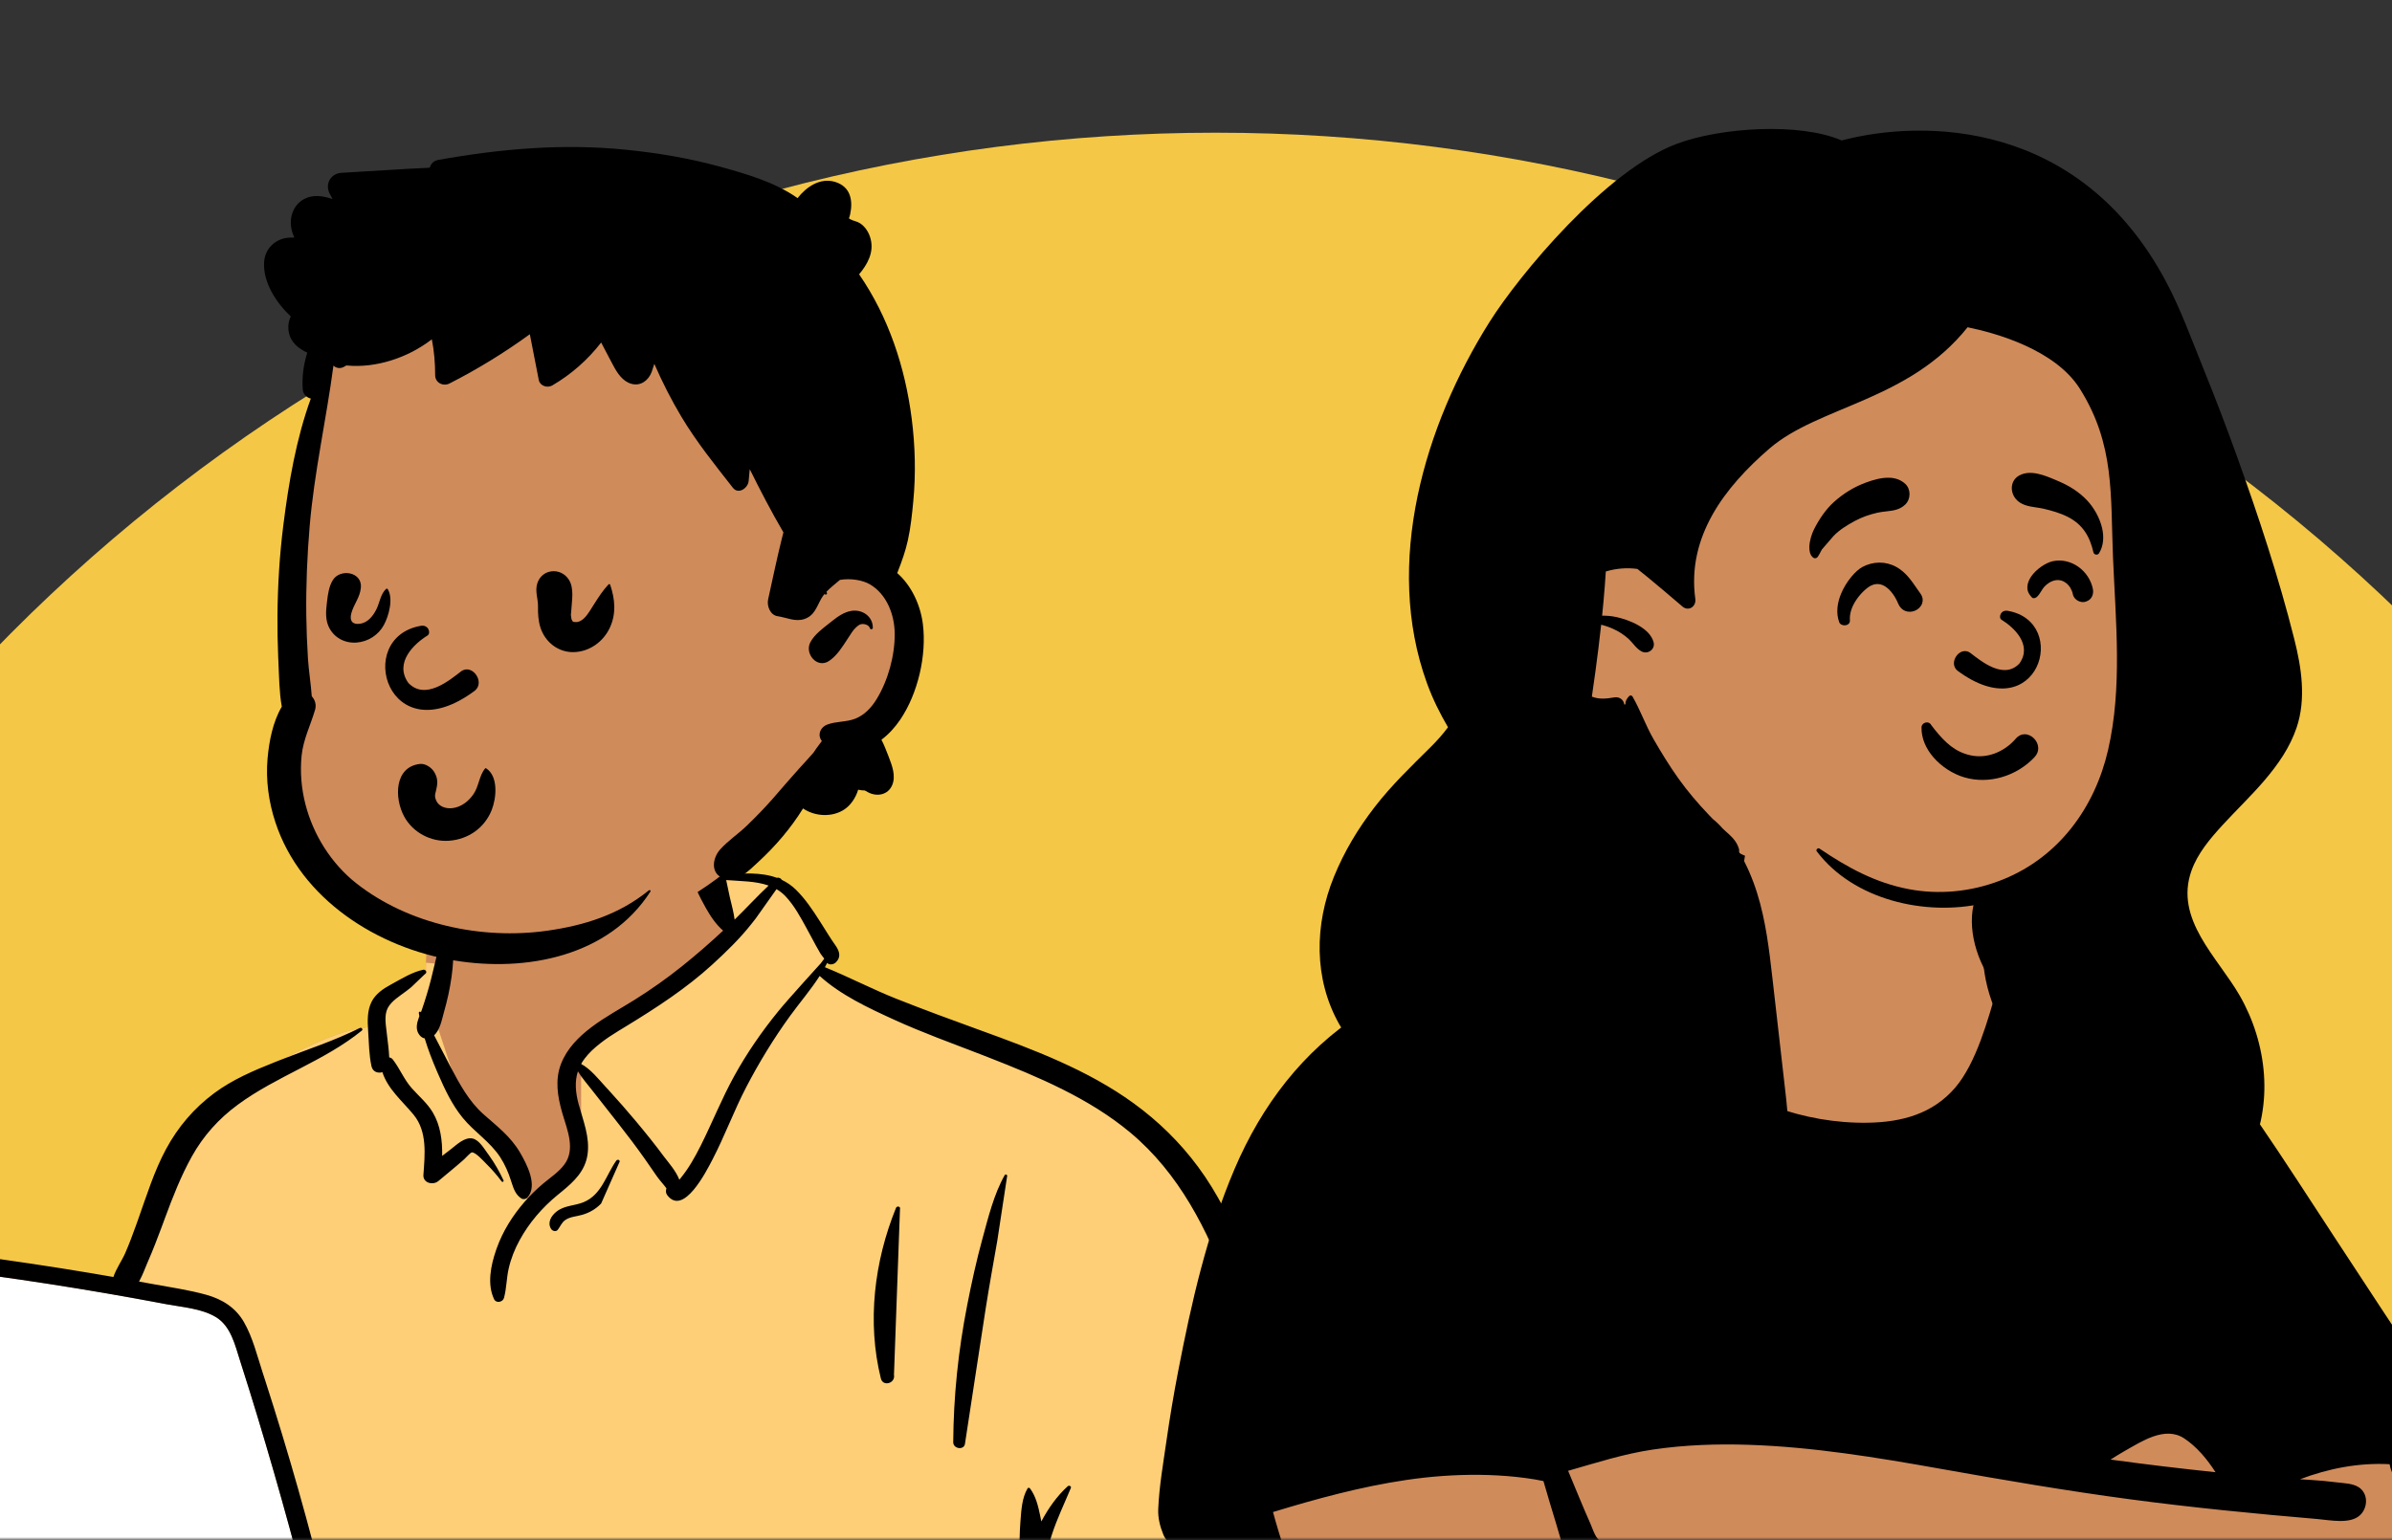 <svg width="1194" height="769" viewBox="0 0 1194 769" fill="none" xmlns="http://www.w3.org/2000/svg">
    <rect x="0" y="0" width="1194" height="769" fill="#333333" stroke="none"/>
    <mask id="mask0_440_10513" style="mask-type:alpha" maskUnits="userSpaceOnUse" x="-59" y="0" width="1305" height="769">
        <rect x="-59" width="1305" height="768.512" fill="#D9D9D9"/>
    </mask>
    <g mask="url(#mask0_440_10513)">
        <ellipse cx="606.827" cy="915.608" rx="848.827" ry="849.352" fill="#F4C746"/>
        <path fill-rule="evenodd" clip-rule="evenodd" d="M-177.48 616.168C-164.853 617.411 -152.225 618.652 -139.598 619.895C-79.121 624.528 -18.669 634.202 41.344 640.008C42.838 637.57 45.763 637.972 47.539 639.666C53.527 639.14 60.239 634.551 65.663 639.325C65.84 639.3 66.016 639.271 66.194 639.254C75.852 620.668 82.528 600.845 89.008 580.995C93.144 568.791 98.708 556.977 108.991 548.783C126.539 536.57 166.747 511.805 187.353 512.846C187.694 509.147 189.414 505.334 192.238 502.871C186.014 492.233 210.9 485.292 212.655 486.525C211.53 450.983 228.206 420.117 264.975 413.04C297.916 406.158 344.769 405.002 362.486 439.516C364.433 439.296 384.34 439.192 386.266 439.409C389.261 435.606 422.148 471.639 408.669 484.184C529.176 537.629 597.697 531.252 631.052 681.503C635.561 695.618 635.889 711.063 640.651 724.863C657.591 764.521 671.331 806.751 674.751 849.903C683.01 852.025 683.96 866.624 674.393 868.736C670.739 869.544 667.683 870.647 665.019 872.738C667.102 908.101 658.571 988.882 653.196 988.633C642.236 1023.6 593.35 1033.47 558.74 1021.18C564.707 1032.44 558.74 1039.51 558.74 1045.53C434.205 1050.25 298.039 1047.53 173.539 1054.01C157.613 1053.78 140.862 1057.93 125.154 1055.54C115.575 1053.24 115.559 1038.14 125.276 1036.27L82.817 1027.02C83.766 1026.67 65.316 1014.36 51.371 991.369C38.392 965.649 47.225 934.603 41.344 906.625C-4.591 902.859 -51.285 901.249 -96.718 893.449C-102.912 912.031 -129.728 889.808 -138.251 880.868C-138.241 880.854 -138.23 880.841 -138.22 880.827C-142.345 879.695 -145.653 875.819 -145.763 871.23C-148.656 867.086 -149.263 861.245 -146.489 857.241C-159.204 783.681 -178.589 708.576 -185.595 634.325C-188.072 633.776 -190.404 632.687 -192.382 631.009L-192.222 630.849C-195.572 627.104 -196.224 620.64 -190.638 617.458C-186.132 614.888 -182.37 615.686 -177.48 616.168Z" fill="#D08B5B"/>
        <path fill-rule="evenodd" clip-rule="evenodd" d="M302.774 891.481L293.046 897.687L213.458 923.398L164.821 929.604L125.027 923.398V991.666L117.068 1055.5C120.605 1062 154.209 1062 217.88 1055.5C258.468 1051.36 406.807 1049.35 440.581 1048.46L442.495 1048.41C482.182 1047.26 521.387 1047.26 560.108 1048.41V1024.47L449.569 969.501L350.526 913.646L302.774 891.481ZM359.167 433.937L351.857 439.409L367.817 465.696L290.074 528.743V579.101L265.462 602.44L251.393 579.101L231.57 552.67L217.482 509.826L222.278 481.6L212.632 480.689C212.585 482.618 212.593 484.564 212.655 486.525C210.9 485.292 186.014 492.233 192.238 502.871C189.414 505.334 187.694 509.147 187.353 512.846C166.747 511.805 126.539 536.57 108.991 548.783C98.708 556.977 93.144 568.791 89.008 580.995L88.034 583.972L87.029 587.028L86.016 590.082C80.42 606.87 74.377 623.506 66.194 639.254C66.016 639.271 65.84 639.3 65.664 639.325C60.239 634.551 53.527 639.14 47.539 639.666C45.805 638.011 42.974 637.59 41.451 639.843L41.344 640.008L115.955 654.744L165.176 827.847L208.041 792.963L231.049 796.393L291.809 818.364L362.477 836.768L523.802 881.36H544.347L663.892 852.416L674.666 848.851C671.108 806.064 657.454 764.199 640.651 724.863C635.89 711.063 635.561 695.618 631.052 681.503C597.697 531.252 529.177 537.629 408.669 484.184C422.148 471.639 389.261 435.606 386.267 439.409L386.078 439.392L385.67 439.37L385.144 439.352C380.443 439.215 364.234 439.319 362.486 439.516C361.472 437.541 360.363 435.683 359.167 433.937Z" fill="#FFCF77"/>
        <path fill-rule="evenodd" clip-rule="evenodd" d="M-189.405 621.424L-187.183 633.84C-186.655 634.014 -186.117 634.161 -185.573 634.281C-184.874 641.683 -184.053 649.094 -183.127 656.51L-169.349 733.502C-166.973 747.123 -164.717 760.773 -162.477 774.428L-159.509 789.095L-157.671 798.211C-153.704 817.952 -149.85 837.629 -146.467 857.197C-146.978 857.934 -147.374 858.733 -147.662 859.572L-147.402 860.675L-147.221 861.41L-147.036 862.137C-144.367 872.422 -139.723 882.396 -128.78 885.422C-120.526 887.704 -111.469 887.911 -102.946 888.811L-102.001 888.914L47.146 905.731C65.168 907.762 83.181 909.855 101.192 911.969L116.806 913.805C138.57 916.332 160.458 918.321 181.9 922.894C182.688 923.063 183.341 923.378 183.873 923.793C179.555 907.406 175.422 891.041 171.676 874.488C167.46 855.858 163.458 837.191 158.948 818.629C149.863 781.232 139.678 744.081 128.529 707.249C126.189 699.519 123.795 691.804 121.349 684.107L119.632 678.726L118.311 674.439C116.267 667.902 113.737 661.183 107.742 657.577C100.726 653.356 91.159 652.656 83.202 651.197L77.814 650.182C69.752 648.674 61.68 647.223 53.598 645.83C14.904 639.158 -24.009 633.805 -63.065 629.784C-103.707 625.6 -144.49 622.881 -185.322 621.552L-189.405 621.424ZM180.783 878.132L180.402 878.164L185.974 922.813C186.864 922.188 187.995 921.805 189.376 921.809C207.65 921.863 225.167 916.007 242.11 909.57L244.69 908.584L251.884 905.812C259.196 903.003 266.548 900.256 274.036 897.978L277.063 897.062L278.602 896.607C284.272 894.947 290.236 893.439 296.133 893.063L296.937 893.019L295.22 892.116C294.969 891.984 294.748 891.836 294.553 891.676C291.307 891.917 288.054 891.852 284.63 891.233C278.19 890.071 271.929 887.825 266.179 884.698L263.611 883.302L262.56 882.743L261.865 882.382L261.174 882.032C256.236 879.564 251.514 878.019 245.279 879.333C238.201 880.827 231.998 884.651 225.617 887.883L224.485 888.448L223.724 888.817L222.948 889.183L222.162 889.543C213.534 893.436 199.802 897.637 196.493 885.875C195.164 881.15 196.205 876.725 198.511 872.845C194.214 872.472 186.536 877.552 180.783 878.132Z" fill="white"/>
        <path fill-rule="evenodd" clip-rule="evenodd" d="M360.19 431.5C356.438 422.046 343.755 425.721 345.169 435.653C346.015 441.602 349.265 447.885 352.184 453.099C354.561 457.344 357.272 461.486 360.948 464.667C354.404 470.788 347.612 476.686 340.647 482.285C333.047 488.395 325.056 494.027 316.796 499.202C309.552 503.742 301.982 507.763 295.154 512.943C288.805 517.758 283.022 523.549 280.079 531.109C276.944 539.16 278.306 547.474 280.615 555.519L280.88 556.429C283.239 564.399 287.321 574.007 281.66 581.517C278.778 585.34 274.588 588.047 270.971 591.104C267.755 593.82 264.737 596.774 261.969 599.947C255.934 606.865 251.025 614.648 247.927 623.321L247.65 624.109C244.995 631.786 243.054 641.191 246.642 648.729C247.672 650.889 250.991 650.187 251.568 648.083C252.871 643.317 252.803 638.325 253.896 633.492C255.033 628.465 256.926 623.693 259.398 619.178C264.18 610.445 270.656 602.985 278.308 596.678L280.599 594.81C286.568 589.899 292.052 584.688 293.264 576.56C294.56 567.863 291.085 559.579 288.85 551.348C287.293 545.611 286.785 540.113 288.468 534.929C290.524 538.293 293.329 541.487 295.547 544.336C299.966 550.011 304.427 555.651 308.876 561.302C313.437 567.097 317.886 572.983 322.123 579.022C324.018 581.723 325.892 584.441 327.761 587.161C329.166 589.205 331.126 591.248 332.657 593.333C332.285 594.449 332.313 595.734 332.988 596.647C341.111 607.65 352.666 584.693 355.68 578.892C361.817 567.08 366.384 554.531 372.542 542.722C378.922 530.48 386.187 518.564 394.285 507.388C399.183 500.627 404.673 494.277 409.154 487.303C419.71 496.899 433.601 503.332 446.36 509.166C460.378 515.575 474.942 520.81 489.315 526.37L493.56 528.023C518.325 537.713 543.695 548.359 564.28 565.57C588.468 585.796 602.778 613.987 613.432 643.179C625.695 676.785 635.841 711.299 645.299 745.79C650.139 763.438 654.731 781.165 659.048 798.949C662.852 814.617 666.006 830.441 670.41 845.948C661.478 845.631 651.292 849.098 643.666 850.099C608.914 854.659 574.629 861.93 541.818 874.517C537.766 876.072 536.593 880.13 537.475 883.419C535.138 882.757 532.803 882.087 530.466 881.429C533.026 877.496 531.804 870.463 531.603 866.103L531.59 865.803C531.383 859.993 530.755 854.177 530.347 848.378C529.571 837.323 528.56 826.349 527.216 815.357L526.873 812.609C525.351 800.651 524.225 788.622 522.563 776.684L522.367 775.318C523.164 772.264 524.091 769.247 525.065 766.243C527.66 758.241 531.322 750.71 534.531 742.96C534.909 742.047 533.613 741.524 533.007 742.071C527.572 746.973 523.255 753.191 519.787 759.695C519.726 759.388 519.673 759.081 519.611 758.774L519.215 756.821C518.239 752.058 517.052 747.047 514.138 743.184C513.827 742.774 513.214 742.688 512.92 743.184C510.131 747.916 509.819 753.908 509.39 759.293C508.904 765.384 508.843 771.552 508.929 777.659C509.096 789.596 509.935 801.566 510.604 813.482C511.26 825.193 512.548 836.754 514.208 848.35L514.523 850.524C515.335 856.043 515.999 861.631 517.069 867.113L517.372 868.605C517.944 871.323 518.296 875.156 519.435 878.34C490.13 870.145 460.781 862.137 431.376 854.27C410.123 848.584 388.848 842.982 367.582 837.345C366.46 835.317 365.063 833.424 363.319 831.731C357.574 826.153 349.96 823.664 342.976 827.958C342.409 828.308 342.361 829.2 342.976 829.538C344.314 830.271 345.655 831.023 346.972 831.807L334.202 828.339C324.658 825.746 315 822.505 305.231 820.697C287.237 811.795 267.885 805.351 248.931 798.983L246.697 798.225C236.992 794.908 226.954 791.195 216.927 789.355C209.586 788.01 200.969 789.634 198.017 797.173C194.28 799.643 190.764 802.544 187.371 805.398C184.918 807.461 182.567 809.653 180.176 811.788L179.735 812.176C177.78 813.877 176.231 815.015 175.751 817.722C175.504 819.12 176.39 821.01 178.11 820.825C183.372 820.26 187.652 814.145 191.221 810.493C193.978 807.67 196.757 804.751 199.274 801.649C200.741 802.45 202.752 802.306 203.686 800.533C208.528 791.34 221.794 797.71 229.134 799.89L239.648 803.01C244.905 804.572 250.16 806.142 255.406 807.74C269.824 812.129 284.171 817.042 298.719 821.073C297.418 822.508 297.597 825.06 300.07 826.03C311.458 830.51 323.951 832.827 335.783 835.901C343.252 837.843 350.718 839.797 358.18 841.763C359.46 843.841 360.381 846.192 360.768 848.929C362.192 858.993 359.445 870.604 356.77 880.337L356.367 881.789C354.168 889.614 350.932 899.207 344.198 904.148C342.554 905.353 340.461 906.192 338.351 906.382C325.168 899.579 311.987 892.777 298.797 885.987C296.354 884.729 294.096 886.432 293.548 888.457C288.897 887.692 284.257 886.487 280.031 885.048C272.93 882.631 267.386 878.019 260.728 874.83C247.847 868.661 234.693 876.239 223.161 882L220.503 883.31C215.331 885.826 204.571 890.659 202.09 883.778C199.69 877.121 207.278 870.007 212.179 867.011C218.021 863.439 224.823 861.528 231.425 859.936C235.195 859.026 239.011 858.284 242.849 857.742C247.204 857.128 251.701 857.22 255.894 855.804C257.977 855.102 258.297 851.784 255.894 851.236C249.44 849.764 241.737 851.37 235.003 853.011L231.482 853.881C224.697 855.55 217.846 857.645 211.666 860.976C207.172 863.398 202.428 867.077 199.33 871.581C196.639 869.075 193.29 869.16 189.801 870.089L187.908 870.617C184.781 871.486 182.246 872.084 179.204 871.482C178.797 869.263 178.385 867.043 177.944 864.822C173.608 843 168.853 821.26 163.606 799.637C154.556 762.34 144.084 725.452 132.279 688.943L131.094 685.293C128.371 676.942 126.18 667.844 121.79 660.172C117.638 652.918 110.986 648.739 103.083 646.526C94.114 644.016 84.69 642.702 75.541 641.006C73.5 640.628 71.454 640.269 69.411 639.897C71.138 636.772 72.426 633.225 73.587 630.503L73.79 630.031C76.284 624.332 78.524 618.529 80.687 612.696L82.305 608.311C86.21 597.751 90.242 587.364 95.733 577.487C101.513 567.093 109.18 558.595 118.739 551.561C138.227 537.22 161.717 529.904 180.62 514.578C181.394 513.95 180.401 512.876 179.615 513.274C166.852 519.703 153.073 524.075 139.798 529.31L137.179 530.345C126.686 534.516 116.03 539.056 106.948 545.807C96.823 553.336 88.848 562.686 82.854 573.805C76.947 584.765 73.169 597.033 69.001 608.74L67.886 611.859C66.205 616.536 64.469 621.2 62.479 625.752C60.9 629.365 57.952 633.491 56.612 637.619C52.947 636.981 49.282 636.342 45.614 635.728C-33.857 622.425 -114.215 614.609 -194.752 612.322C-197.903 612.233 -199.533 615.247 -199.068 618.003C-191.34 663.823 -184.471 709.8 -176.935 755.655C-173.645 775.668 -170.29 795.666 -166.857 815.655C-165.117 825.781 -163.106 835.869 -161.459 846.011C-160.129 854.201 -159.163 862.455 -156.88 870.456C-154.832 877.629 -151.689 884.547 -146.527 890.02C-140.963 895.919 -133.197 898.775 -125.38 900.124C-105.535 903.548 -85.18 904.946 -65.174 907.228L41.339 919.377C39.782 933.561 39.666 947.524 40.38 961.874L40.787 969.707C41.12 976.008 41.517 982.318 42.42 988.554C43.552 996.377 47.121 1003 52.378 1008.84C57.206 1014.21 63.071 1018.79 68.775 1023.17C74.697 1027.73 80.815 1032.13 87.777 1034.94L88.681 1035.3C94.789 1037.69 106.247 1041.4 114.595 1040.04C113.504 1045.52 111.392 1051.42 113.264 1056.84C114.133 1059.36 117.418 1060.62 119.43 1058.47C123.418 1054.23 123.729 1048.62 124.674 1043.08C125.656 1037.31 126.503 1031.52 127.256 1025.72C128.711 1014.5 129.844 1003.19 130.19 991.874C130.545 980.258 130.408 968.626 129.784 957.022C129.463 951.064 129.065 945.108 128.311 939.188C127.989 936.663 127.66 934.136 127.284 931.617C127.147 930.698 126.995 929.784 126.831 928.872L136.391 929.953C151.05 931.594 165.716 933.076 180.479 933.306C182.227 933.332 183.572 932.535 184.451 931.372C185.388 932.902 187.018 933.996 189.354 933.987C209.97 933.91 229.168 927.151 247.919 919.186C257.371 915.17 266.675 910.822 276.141 906.84C284.976 903.123 294.422 900.472 303.044 896.285L325.7 908.199C325.866 908.785 326.079 909.339 326.305 909.803C327.78 912.822 330.689 914.459 333.659 915.693C336.51 916.879 339.463 917.248 342.34 916.948C359.522 925.975 376.709 934.994 393.906 943.992L411.108 952.982C445.381 970.873 479.518 989.057 514.006 1006.53L516.545 1007.81C528.457 1013.8 541.249 1019.87 554.468 1024.4C554.704 1027.75 554.555 1031.02 554.275 1034.57L554.207 1035.34C553.813 1039.54 552.968 1044.79 556.325 1047.78C558.072 1049.33 561.192 1049.34 562.379 1047C564.535 1042.75 562.6 1036.05 561.917 1031.44C561.675 1029.8 561.379 1028.11 560.942 1026.47C576.098 1031 591.712 1033.19 607.134 1030.65C622.15 1028.18 633.78 1018.7 643.155 1007.1C653.05 994.854 660.081 980.588 663.853 965.295C668.147 947.893 668.427 929.922 668.326 912.097C668.219 893.116 667.519 874.04 665.216 855.187C667.739 854.592 670.537 854.078 673.086 854.255C674.349 856.281 676.799 857.134 679.012 856.871C683.826 862.193 671.617 867.632 667.715 868.994C666.36 869.467 666.505 871.673 668.068 871.607L669.052 871.56C675.081 871.238 681.309 870.206 684.854 864.589C687.694 860.087 686.841 854.753 683.455 851.082C681.219 829.882 675.872 809.237 670.896 788.557C666.013 768.258 660.582 748.09 654.826 728.023L652.246 719.042C643.183 687.578 633.71 655.86 621.209 625.646C614.967 610.56 607.776 595.751 598.028 582.597C588.942 570.334 578.214 559.841 565.883 550.88C542.895 534.171 515.922 524.075 489.419 514.457L488.233 514.026C474.498 509.045 460.798 504.005 447.22 498.608C435.212 493.836 423.708 487.785 411.756 482.941C412.145 482.234 412.52 481.519 412.88 480.797L413.101 480.983C413.139 481.013 413.178 481.042 413.218 481.07C414.42 481.905 416.19 481.494 417.18 480.557C419.977 477.912 419.03 474.975 417.163 472.231L416.92 471.882C414.637 468.675 412.6 465.285 410.493 461.962L409.173 459.884C405.636 454.332 401.919 448.744 397.202 444.155C395.018 442.029 392.627 440.439 390.093 439.253C390.31 438.794 388.411 437.855 387.872 438.328C379.845 435.383 370.61 436 361.859 436.812M46.492 919.964L57.653 921.236C69.93 922.636 82.213 923.991 94.497 925.332L121.179 928.239C121.247 929.764 121.432 931.255 121.465 932.407C121.64 938.344 121.77 944.285 121.892 950.224C122.139 962.129 121.869 974.046 121.087 985.928C120.329 997.442 119.331 1008.96 117.781 1020.39L117.463 1022.68L117.279 1023.88C116.014 1024 114.77 1024.61 113.736 1025.84C111.48 1028.55 103.308 1025.92 100.116 1024.78C94.868 1022.91 89.925 1019.75 85.365 1016.57C80.912 1013.48 76.901 1009.86 73.048 1006.06L69.894 1002.93C66.758 999.808 63.618 996.479 61.697 992.548C59.09 987.218 58.754 980.675 57.989 974.87C57.048 967.729 55.928 960.589 54.744 953.484M370.464 845.009L371.622 845.314C413.672 856.516 455.659 868.049 497.838 878.756C518.711 884.056 539.684 888.971 560.583 894.169L563.966 895.017C580.453 899.195 597.138 904.223 609.764 916.212C610.23 916.654 610.906 915.976 610.467 915.507C596.861 900.984 577.508 894.836 558.927 889.507C555.492 888.522 552.053 887.56 548.618 886.581C573.888 877.549 599.557 869.691 625.818 864.087C632.581 862.643 639.422 861.584 646.179 860.135C650.891 859.124 655.493 857.663 660.156 856.451L663.823 855.526L663.872 867.147C663.933 883.607 663.904 900.053 663.066 916.51L662.908 919.559C661.931 937.874 660.405 956.569 653.923 973.838C648.655 987.871 640.258 1001.09 629.278 1011.31C623.722 1016.48 617.748 1020.51 610.364 1022.5C603.508 1024.34 596.325 1024.56 589.277 1024.07C555.47 1021.7 525.377 1003.29 496.011 988.046C447.978 963.112 399.939 938.191 351.858 913.353C353.158 912.462 354.381 911.435 355.495 910.282C361.942 903.606 365.343 894.467 367.577 885.616C369.955 876.195 371.377 866.097 371.542 856.372M309.285 922.978C308.861 922.749 308.369 923.036 308.349 923.516C308.201 927.198 310.23 930.829 311.747 934.146L311.907 934.5C313.749 938.609 315.766 942.662 317.852 946.652C322.022 954.623 326.355 962.51 330.877 970.284C339.971 985.925 350.077 1000.91 362.023 1014.52C364.721 1017.6 369.158 1013.66 367.427 1010.34C359.079 994.377 349.347 979.3 339.329 964.355C334.315 956.872 329.303 949.382 324.239 941.933C322.126 938.824 319.986 935.727 317.789 932.677L316.463 930.853M-189.427 621.468C-147.23 622.745 -105.083 625.504 -63.087 629.828C-24.03 633.849 14.883 639.201 53.577 645.874C61.658 647.267 69.731 648.718 77.792 650.226L82.628 651.138C90.691 652.67 100.542 653.302 107.72 657.62C115.289 662.173 117.335 671.688 119.853 679.534C122.814 688.762 125.699 698.016 128.507 707.293C139.656 744.125 149.841 781.276 158.926 818.672C163.436 837.235 167.438 855.902 171.654 874.532C175.4 891.084 179.534 907.45 183.852 923.837C183.319 923.422 182.667 923.106 181.879 922.938C160.436 918.364 138.548 916.376 116.785 913.849L114.679 913.603C92.165 910.949 69.652 908.314 47.125 905.774L-102.022 888.958C-110.819 887.967 -120.242 887.832 -128.802 885.466C-143.356 881.441 -146.767 865.128 -149.209 852.136L-149.283 851.743C-156.645 812.491 -162.505 772.898 -169.371 733.546M180.381 878.207C186.171 877.824 194.096 872.508 198.49 872.889C196.183 876.769 195.143 881.194 196.472 885.919C200.171 899.069 216.899 892.265 224.957 888.248C231.564 884.953 237.943 880.92 245.257 879.377C253.543 877.63 259.157 880.934 266.157 884.742C271.907 887.869 278.169 890.114 284.608 891.277C288.032 891.896 291.285 891.961 294.531 891.72C294.727 891.88 294.947 892.028 295.198 892.16L296.915 893.063C289.15 893.42 281.241 895.822 274.014 898.022C266.526 900.3 259.175 903.047 251.862 905.856L244.669 908.628C226.925 915.44 208.557 921.91 189.354 921.853C187.973 921.849 186.842 922.232 185.952 922.857M212.778 837.004C207.058 836.302 201.777 837.054 197.206 840.788C191.693 845.29 187.99 852.757 180.065 853.247C177.754 853.39 177.217 856.647 179.514 857.328C185.413 859.079 190.189 855.879 194.208 851.725L196.911 848.894C200.883 844.771 204.546 841.583 211.285 841.83C218.503 842.094 225.733 843.766 232.904 844.616C241.027 845.579 249.149 846.4 257.298 847.108C257.676 847.141 257.741 846.544 257.386 846.456L248.259 844.178M218.3 813.557L217.357 813.462C209.05 812.653 201.453 812.622 194.034 817.102L192.611 817.965C185.922 822.041 178.641 826.843 174.459 833.442C173.774 834.523 174.905 835.793 176.05 835.519C184.09 833.584 189.967 827.67 196.727 823.245C204.315 818.278 212.152 819.097 220.804 819.868C229.18 820.616 237.552 821.642 245.846 823.042C253.639 824.356 261.457 826.431 269.329 827.092L269.328 827.076C270.227 827.075 270.74 825.721 269.823 825.262C261.834 821.262 252.581 819.369 243.891 817.542M502.75 587.09C502.76 586.432 501.836 586.185 501.513 586.755C496.109 596.289 493.283 607.975 490.404 618.479C487.388 629.481 484.954 640.596 482.767 651.792C478.337 674.463 475.977 697.004 475.817 720.11C475.795 723.409 481.156 724.287 481.68 720.906C485.162 698.43 488.497 675.931 492.005 653.461C493.77 642.16 495.825 630.902 497.791 619.634M449.242 603.696C449.64 602.381 447.731 601.941 447.243 603.144C436.396 629.838 432.723 660.091 439.687 688.253C440.752 692.561 447.046 690.695 446.242 686.441M309.328 579.976C309.383 578.992 308.109 578.837 307.629 579.514C302.489 586.775 300.357 596.498 291.34 600.25C286.838 602.123 281.771 601.797 277.794 604.961C275.135 607.078 273.095 610.418 275.091 613.623C275.735 614.659 277.537 615.178 278.411 614.052C279.686 612.413 280.361 610.45 282.093 609.221C284.537 607.488 287.832 607.381 290.633 606.566C294.257 605.513 297.451 603.67 300.067 600.931M223.463 458.881C222.934 458.611 222.425 458.784 222.086 459.243C221.603 459.897 221.662 460.534 222.254 460.983C221.463 462.604 220.528 466.667 220.395 467.258C219.853 469.655 219.278 472.038 218.676 474.42C217.461 479.222 216.396 484.062 215.18 488.867C213.891 493.96 212.355 498.998 210.645 503.964C210.535 504.285 210.414 504.614 210.286 504.947L210.092 505.45L210.044 505.374C209.696 504.823 208.973 505.208 209.059 505.789C209.138 506.32 209.245 506.847 209.335 507.377L209.156 507.852C208.038 510.869 207.272 514.047 209.324 516.71C210.092 517.705 210.936 518.295 211.988 518.47C213.676 524.047 215.793 529.52 218.059 534.776L218.724 536.311C222.057 543.98 225.613 551.548 230.922 558.077C236.717 565.206 244.689 570.073 249.738 577.884C252.087 581.517 253.721 585.337 255.047 589.441L255.546 590.998C256.488 593.9 257.574 596.713 260.29 598.416C261.156 598.958 262.454 598.785 263.153 598.045C268.721 592.139 262.892 581.112 259.534 575.394C254.867 567.443 248.112 562.357 241.348 556.358C234.056 549.892 229.406 541.243 224.907 532.722C222.152 527.501 219.492 522.168 216.691 516.925C219.617 514.332 220.554 509.182 221.545 505.602L221.635 505.281C223.274 499.549 224.576 493.667 225.398 487.76C226.19 482.079 226.52 476.481 226.31 470.769L226.25 469.314M212.584 485.915C213.231 485.027 212.161 484.021 211.274 484.206C205.881 485.324 200.609 488.597 195.769 491.243L195.252 491.524C191.388 493.613 187.501 496.171 185.472 500.229C183.266 504.64 183.447 509.72 183.748 514.513L183.777 514.961C184.146 520.709 184.205 526.681 185.418 532.325C186.039 535.214 188.648 536.027 190.88 535.345C193.534 543.749 200.992 549.941 206.439 556.573C213.384 565.027 212.077 576.442 211.351 586.625C211.058 590.747 216.173 591.919 218.807 589.72L224.878 584.664C225.889 583.82 226.899 582.975 227.906 582.126C228.768 581.398 229.623 580.665 230.47 579.923L231.737 578.802C232.298 578.299 234.775 575.524 235.499 575.409C237.254 575.13 241.421 579.765 242.848 581.219L243.028 581.4C245.713 584.039 248.139 586.879 250.398 589.891C250.814 590.444 251.627 589.985 251.329 589.346C249.305 584.998 246.951 580.841 244.156 576.95L243.591 576.175C241.731 573.663 239.235 569.226 235.952 568.484C231.944 567.579 227.942 571.608 225.025 573.845L224.841 573.985C223.453 575.029 222.082 576.091 220.713 577.16C220.856 569.579 219.901 561.919 215.997 555.385C213.244 550.778 209.119 547.365 205.59 543.406C201.661 538.997 199.61 533.578 196.053 528.986C195.595 528.396 194.963 528.077 194.28 527.976C194.143 524.285 193.601 520.557 193.182 516.905L193.06 515.812C192.637 511.845 191.636 506.999 193.573 503.283C195.403 499.773 199.603 497.296 202.712 494.915L205.251 492.94M387.602 443.963C389.226 444.905 390.743 446.076 392.12 447.54C396.454 452.149 399.553 457.885 402.568 463.403C404.192 466.375 405.757 469.38 407.394 472.345C408.106 473.635 408.838 474.911 409.578 476.185C409.921 476.772 410.938 477.938 411.442 478.657C410.882 479.444 410.302 480.219 409.712 480.985C409.486 481.278 393.94 498.257 388.52 504.902C380.222 515.081 372.804 525.833 366.463 537.341C360.253 548.611 355.526 560.543 349.773 572.03C346.894 577.782 343.679 583.492 339.58 588.469C339.422 588.664 339.254 588.847 339.093 589.039C337.528 584.802 333.52 580.265 331.551 577.66L331.367 577.414C326.902 571.38 322.187 565.528 317.369 559.775C312.969 554.521 308.457 549.381 303.836 544.326L302.097 542.435C298.878 538.948 294.788 533.73 290.074 531.239C290.579 530.336 291.164 529.443 291.836 528.562C296.252 522.776 302.495 518.578 308.655 514.789L312.649 512.353C327.707 503.153 342.531 493.526 355.604 481.573C362.52 475.248 369.34 468.622 375.154 461.245L377.21 458.636M362.477 439.409C369.529 440.002 377.144 439.861 383.66 442.164C377.867 447.655 372.36 453.584 366.703 459.166C366.2 455.39 365.171 451.661 364.299 447.978" fill="black"/>
        <path fill-rule="evenodd" clip-rule="evenodd" d="M292.1 91.34C242.089 91.34 190.361 130.25 172.029 155.08C156.616 175.955 148.317 270.354 148.317 334.15C148.317 347.492 140.982 372.644 143.123 385.406C150.967 432.174 185.143 471.396 252.786 471.396C320.428 471.396 368.927 444.483 419.204 372.225C443.598 372.225 455.421 353.447 455.593 323.814C455.764 294.18 432.046 283.399 432.046 283.399C432.046 283.399 440.503 166.452 419.204 136.005C397.905 105.558 342.111 91.34 292.1 91.34Z" fill="#D08B5B"/>
        <path fill-rule="evenodd" clip-rule="evenodd" d="M312.641 74.781C280.984 71.568 249.962 74.267 218.764 79.852C216.38 80.285 215.029 81.853 214.527 83.737C199.832 84.409 185.12 85.49 170.445 86.295C165.119 86.587 162.1 91.861 164.529 96.623C165.013 97.569 165.518 98.49 166.03 99.41L165.386 99.197C160.972 97.778 156.203 97.078 151.901 99.331C146.426 102.198 144.28 108.525 145.489 114.348C145.799 115.835 146.319 117.26 146.911 118.65C145.71 118.571 144.5 118.597 143.299 118.757C136.906 119.606 132.155 124.518 131.82 131.058C131.325 140.934 137.674 150.953 145.154 158.023C144.069 160.263 143.653 162.9 144.104 165.573C145.005 170.856 148.888 174.02 153.39 176.084C151.513 182.058 150.625 188.304 151.149 194.688C151.324 196.819 153.183 198.579 155.146 199.011C147.829 219.201 144.126 240.878 141.463 262C139.564 277.028 138.628 292.144 138.514 307.285C138.458 314.121 138.571 320.965 138.857 327.802L138.972 330.366C139.326 337.756 139.343 345.517 140.668 352.828C136.147 360.535 134.328 370.103 133.559 378.739C132.606 389.43 134.116 400.457 137.481 410.626C150.179 449.052 188.502 473.3 226.995 479.602C262.625 485.435 303.854 477.585 324.677 445.149C325.003 444.636 324.306 444.212 323.899 444.548C309.002 456.689 291.722 462.105 272.948 464.743C240.487 469.292 204.001 461.574 177.951 441.114C165.447 431.291 156.431 416.989 152.465 401.599C150.443 393.732 149.746 385.527 150.541 377.43C151.354 369.218 154.982 362.209 157.269 354.447C158.037 351.827 157.225 349.393 155.627 347.659C155.177 341.357 154.117 335.003 153.711 328.721C153.261 321.578 152.986 314.436 152.889 307.285C152.704 292.453 153.322 277.594 154.567 262.824C156.845 235.778 162.894 209.388 166.444 182.572C167.758 183.754 169.642 184.239 171.617 183.207L171.822 183.095L172.899 182.476C172.961 182.476 173.031 182.485 173.094 182.493C180.467 183.21 188.114 182.184 195.178 179.979C202.57 177.679 209.43 174.139 215.56 169.422C216.724 175.342 217.211 181.325 217.219 187.36C217.228 191.13 221.21 193.087 224.372 191.476C238.385 184.342 251.772 176.122 264.479 166.882C265.964 174.502 267.446 182.121 268.94 189.75C269.513 192.689 273.249 193.875 275.642 192.476C285.16 186.927 293.381 179.662 300.075 171.023C301.411 173.584 302.752 176.145 304.101 178.7L306.133 182.528C308.137 186.289 310.822 190.45 315.21 191.652C319.855 192.927 323.733 189.91 325.295 185.696C325.771 184.387 326.213 183.041 326.619 181.687C330.576 190.742 335.043 199.592 340.094 208.034C347.671 220.698 356.767 231.981 365.835 243.557C368.59 247.071 373.306 243.716 373.685 240.301C373.906 238.292 374.092 236.274 374.251 234.265C379.536 244.952 385.049 255.539 391.057 265.819L390.197 269.197V269.197C387.718 279.178 385.659 289.23 383.422 299.264C382.7 302.501 384.416 307.129 388.19 307.681C392.699 308.339 396.965 310.648 401.583 309.06C406.619 307.327 407.615 302.965 409.992 298.83C410.466 298.006 411.018 297.249 411.611 296.531L411.762 296.727V296.727C412.133 297.215 413.016 296.684 412.795 296.126L412.537 295.482V295.482C414.579 293.309 417.023 291.497 419.271 289.547C424.611 288.646 430.619 289.633 434.298 291.808C442.678 296.763 446.528 306.975 446.607 316.366C446.704 327.358 443.305 339.712 437.566 349.111C435.039 353.244 431.578 356.977 427.004 358.81C422.465 360.632 417.546 360.067 412.928 361.783C409.873 362.925 407.992 366.324 409.837 369.403C409.961 369.616 410.102 369.81 410.235 370.014L408.862 371.841C407.917 373.107 406.932 374.462 406.014 375.872C403.665 378.581 401.192 381.192 398.799 383.855C394.376 388.766 390.084 393.812 385.731 398.793C381.624 403.493 377.279 407.909 372.802 412.254C368.573 416.37 363.292 419.829 359.407 424.22C355.628 428.503 354.603 435.98 360.82 438.459C367.699 441.208 373.788 434.765 378.418 430.47L378.613 430.29C387.101 422.462 394.765 413.517 400.852 403.668C406.882 407.781 415.603 408.174 421.606 404.062C424.766 401.898 427.19 398.261 428.368 394.305C429.479 394.555 430.589 394.701 431.671 394.684C432.229 395.008 432.788 395.323 433.353 395.617C437.831 397.952 443.331 396.909 445.38 391.943C447.245 387.436 445.323 382.316 443.643 377.973L443.296 377.075C442.342 374.598 441.291 371.899 439.984 369.359C443.622 366.616 446.732 363.208 449.362 359.332C458.202 346.279 462.617 327.189 460.665 311.614C459.491 302.215 455.085 292.48 447.871 286.143L448.135 285.452V285.452C450.157 280.312 451.995 275.151 453.186 269.718C454.581 263.364 455.262 256.78 455.879 250.31C457.186 236.646 456.833 222.672 455.093 209.061C451.826 183.441 443.543 158.289 428.84 136.97C433.009 131.969 436.311 126.083 434.59 119.314C433.803 116.207 432.011 113.261 429.308 111.481C427.817 110.5 426.041 110.349 424.549 109.535L424.1 109.287C423.444 108.904 423.946 108.945 424.337 107.163C425.882 100.047 424.602 93.171 416.787 90.809C409.431 88.587 402.473 93.304 398.119 98.924C386.728 90.825 371.716 86.587 358.515 82.985C343.503 78.905 328.104 76.357 312.641 74.781ZM435.683 313.463C435.737 307.666 430.253 304.091 424.857 305.038C421.234 305.67 418.211 307.838 415.373 310.078L413.989 311.175C410.532 313.894 406.564 316.826 404.504 320.676C401.484 326.358 407.867 334.003 413.828 330.021C417.917 327.275 420.537 322.875 423.219 318.787L423.497 318.366C424.716 316.534 425.784 314.587 427.454 313.118L427.815 312.801C428.364 312.332 428.953 311.904 429.662 311.702C431.029 311.308 433.562 311.859 434.164 313.491L434.218 313.657C434.439 314.481 435.674 314.303 435.683 313.463Z" fill="black"/>
        <path fill-rule="evenodd" clip-rule="evenodd" d="M216.883 385.679C215.529 383.309 212.411 381.114 209.558 381.45C196.776 382.959 196.798 398.558 201.734 407.665C206.109 415.74 215.166 420.48 224.23 419.788C233.753 419.06 241.866 413.424 245.437 404.457C247.798 398.526 248.889 387.575 242.608 383.589C242.491 383.515 242.299 383.533 242.206 383.641C239.194 387.168 239.076 392.463 236.439 396.39C233.986 400.042 230.176 403.058 225.713 403.524C222.38 403.872 219.008 402.662 217.704 399.65C216.998 398.02 217.079 397.136 217.344 396.014L217.585 395.04C218.42 391.626 218.795 389.027 216.883 385.679ZM213.466 317.268C206.8 321.347 196.643 330.858 203.814 340.97C212.255 349.886 224.409 339.663 230.398 335.04C235.951 331.457 242.19 340.672 237.038 344.856C193.761 377.11 176.199 318.335 210.094 312.472C213.826 311.826 215.212 316.006 213.466 317.268ZM283.861 289.299C279.769 283.119 270.429 284.029 268.176 291.362C266.955 295.334 268.641 298.905 268.553 302.872C268.48 306.223 268.698 309.957 269.719 313.202C272.046 320.603 278.658 325.83 286.48 325.613C294.276 325.397 301.143 320.429 304.409 313.433C307.686 306.41 306.992 299.142 304.6 292.001C304.485 291.658 304.038 291.492 303.769 291.781C300.941 294.806 298.871 297.999 296.729 301.387L294.534 304.859C292.856 307.473 290.418 310.813 287.286 310.603L286.816 310.557C285.945 310.481 286.079 310.655 285.407 309.461C285.096 308.908 285.153 307.881 285.003 307.229L284.951 307.008V307.008L284.979 306.89C285.045 306.574 285.111 305.978 285.165 304.945L285.176 304.717C285.403 299.886 286.76 293.677 283.861 289.299ZM180.142 293.413C180.876 285.509 169.838 283.754 166.168 289.602C164.254 292.652 163.697 296.483 163.274 300.112L163.076 301.835C162.641 305.563 162.469 309.441 164.077 312.918C166.609 318.395 172.114 321.29 178.054 320.831C183.726 320.392 188.9 317.082 191.628 312.057C194.06 307.573 196.478 298.818 193.524 294.141C193.346 293.858 192.989 293.821 192.745 294.04C189.953 296.534 189.499 301.084 187.839 304.334C186.128 307.686 183.531 310.952 179.597 311.462C175.833 311.949 174.395 309.879 175.355 306.267C176.594 301.603 179.676 298.431 180.142 293.413Z" fill="black"/>
        <path fill-rule="evenodd" clip-rule="evenodd" d="M1085.32 593.908C1078.19 591.367 1071.32 588.432 1065.06 584.115C1047.02 570.684 1035.25 550.472 1024.13 531.323C1008.48 503.471 997.32 473.793 989.609 442.833C986.296 429.531 985.17 414.109 977.642 402.316C960.576 377.622 910.534 380.822 883.961 385.156C866.166 388.305 862.488 408.219 858.447 422.954C855.082 435.198 852.879 447.58 851.029 460.129C846.63 463.021 841.663 465.37 836.929 467.416C785.335 483.237 776.267 512.567 756.561 557.873C723.278 623.723 632.962 649.507 619.32 727.439C610.53 778.89 635.526 827.295 661.296 870.067C685.296 916.787 718.801 939.211 772.159 928.173C822.207 916.946 870.305 898.166 919.471 883.654C943.285 877.799 967.061 862.57 992.11 867.88C1043.73 879.472 1096.76 884.922 1149.65 883.417C1223.92 886.421 1223.91 815.139 1216.29 759.939C1210.95 674.035 1167.62 618.875 1085.32 593.908V593.908Z" fill="#D08B5B"/>
        <path fill-rule="evenodd" clip-rule="evenodd" d="M1090.28 718.212C1096.49 722.316 1101.71 728.538 1105.9 735.087C1088.4 733.267 1070.94 731.169 1053.52 728.781C1055.8 727.323 1058.1 725.897 1060.46 724.551C1069.05 719.71 1080.69 711.869 1090.28 718.212ZM799.654 769.92C796.449 768.665 795.209 763.778 793.959 760.977C790.043 752.192 786.468 743.258 782.749 734.387C796.87 730.362 810.602 725.896 825.23 723.751C840.958 721.446 856.919 720.888 872.793 721.406C904.947 722.455 936.801 727.709 968.413 733.344C999.988 738.972 1031.56 744.38 1063.36 748.623C1094.51 752.78 1125.76 755.823 1157.07 758.494C1163.15 759.013 1173.29 761.201 1178.18 756.414C1182.06 752.623 1182.18 745.63 1177.33 742.548C1174.32 740.627 1169.94 740.599 1166.49 740.156C1162.15 739.597 1157.79 739.225 1153.42 738.935C1151.64 738.818 1149.86 738.71 1148.08 738.601C1162.37 733.211 1177.3 730.272 1192.8 731.091C1193.68 736.416 1197.63 741.893 1199.79 746.285C1203.56 753.951 1206.5 761.71 1208.44 770.046C1212.47 787.469 1212.65 805.553 1211.51 823.324C1210.46 838.14 1208.21 854.53 1196.59 865.024C1187.79 872.969 1175.37 875.91 1163.86 876.835C1150.47 877.911 1136.87 876.762 1123.6 874.968C1104.98 872.451 1086.28 869.122 1068.02 864.66C1032.67 856.019 998.785 842.269 967.523 823.627C952.276 814.537 937.729 804.31 922.273 795.565C906.525 786.653 889.768 779.74 872.172 775.447C852.48 770.643 831.895 768.593 811.656 769.778C808.144 769.983 803.07 771.257 799.654 769.92ZM776.834 761C778.904 767.714 780.487 775.381 784.904 781.023C789.278 786.615 795.878 788.588 802.715 789.085C810.959 789.684 819.3 789.3 827.562 789.607C844.507 790.237 861.22 792.989 877.419 798.038C892.515 802.743 906.528 810.083 920.027 818.225C932.509 825.755 944.626 833.839 957.112 841.345C953.789 842.869 950.504 844.517 947.2 845.952C940.271 848.961 933.299 851.864 926.296 854.695C912.486 860.276 898.618 865.722 884.608 870.781C856.359 880.983 827.644 889.896 798.584 897.488C784.725 901.109 770.668 905.339 756.269 905.941C743.501 906.475 731.674 902.866 721.376 895.274C700.018 879.528 683.025 856.801 669.289 834.383C661.128 821.064 654.006 807.069 648.115 792.6C645.135 785.283 642.433 777.853 640.001 770.336C638.86 766.807 637.779 763.258 636.754 759.692C636.304 758.124 635.872 756.552 635.444 754.977C657.285 748.313 679.384 742.296 702.003 738.957C714.079 737.173 726.316 736.27 738.524 736.401C744.584 736.466 750.641 736.794 756.669 737.419C759.913 737.756 763.145 738.189 766.362 738.726C767.692 738.947 769.058 739.273 770.429 739.514C772.523 746.688 774.634 753.857 776.834 761ZM1228.3 732.474C1229.48 730.093 1229.97 727.751 1230.4 725.158C1230.72 723.181 1231.57 720.398 1230.82 717.831C1229.99 714.955 1227.71 712.384 1226.07 709.931C1224.26 707.221 1222.45 704.509 1220.65 701.796C1217.04 696.369 1213.44 690.938 1209.84 685.503C1195.16 663.308 1180.58 641.049 1165.98 618.804C1153.02 599.064 1140.28 579.146 1126.92 559.67C1115.5 543.016 1103.05 526.638 1087.42 513.686C1067.66 497.309 1044.13 489.595 1019.54 483.575C1016.86 480.789 1013.27 479.267 1009.44 479.575C1004.02 473.433 999.72 469.143 997.769 461.333C996.834 457.592 997.127 447.08 993.484 444.866C989.156 442.236 986.896 445.717 985.702 449.64C981.709 462.764 986.292 480.409 996.839 493.556C992.396 508.914 986.504 530.74 975.994 543.043C964.739 556.218 949.175 560.319 932.381 560.589C900.356 561.104 868.364 549.202 843.937 528.574C836.512 522.305 829.617 515.303 823.378 507.856C818.699 502.269 813.163 493.646 809.503 487.129C809.503 484.589 806.504 481.934 837.032 479.882C867.559 477.83 869.875 436.029 870.553 430.341C871.105 425.721 873.451 418.551 870.196 414.784C868.814 413.185 865.979 412.927 864.228 414.014C860.925 416.065 859.84 421.31 858.801 424.871C857.347 429.86 852.592 460.826 843.582 464.411C839.364 466.09 834.527 466.121 830.065 466.431C824.555 466.816 819.034 467.098 813.546 467.739C811.522 467.975 809.314 468.63 807.317 468.649C806.018 468.661 804.677 468.03 803.421 467.587C799.183 466.089 794.948 467.213 790.581 467.8C751.975 472.988 712.223 484.829 679.293 506.136C650.269 524.916 629.82 551.924 616.328 583.501C602.56 615.726 594.669 650.575 588.056 684.88C585.841 696.374 583.906 707.922 582.244 719.509C580.638 730.705 578.629 742.152 578.148 753.462C577.957 757.937 579.027 762.094 580.673 766.181C582.526 770.782 586.906 772.596 591.108 774.744C600.331 779.462 610.061 783.121 620.085 785.712C626.209 796.852 631.363 808.428 635.504 820.442C633.968 823.486 633.936 828.032 633.64 830.991C632.907 838.36 632.594 845.766 632.528 853.168C632.396 868.004 633.288 882.825 633.988 897.637C634.697 912.661 637.054 971.937 637.438 979.176C637.737 984.799 637.335 992.665 640.297 997.657C644.849 1005.33 656.084 1005.07 661.288 998.85C790.581 1026.65 1033.62 1018.27 1131.5 1004.29C1144.23 1002.47 1140.23 1004.49 1143.47 1001.27C1145.9 998.853 1147.97 994.716 1148.64 991.391C1149.54 986.952 1148.09 982.935 1145.55 979.343C1142.88 975.568 1142.39 969.453 1141.4 964.963C1139.05 954.35 1137.89 907.737 1136.79 902.572C1136.45 900.962 1136.12 899.261 1135.72 897.559C1153.67 899.259 1172.38 899.259 1189.46 893.254C1199.15 889.849 1208.18 884.5 1215.14 876.863C1223.56 867.615 1228.24 855.973 1230.65 843.821C1233.76 828.151 1234.42 811.92 1233.81 795.991C1232.96 777.166 1229.84 758.075 1222.09 740.79C1224.64 738.422 1226.77 735.565 1228.3 732.474Z" fill="black"/>
        <path fill-rule="evenodd" clip-rule="evenodd" d="M1082.08 259.911C1078.97 208.857 1062.44 150.974 1013.79 125.908C906.525 82.769 765.497 191.405 758.031 302.385C755.428 340.374 776.476 381.885 814.939 392.447C823.491 403.801 836.424 410.735 849.189 416.753C1001.23 495.8 1099.44 431.543 1082.08 259.911V259.911Z" fill="#D08B5B"/>
        <path fill-rule="evenodd" clip-rule="evenodd" d="M1116.72 228.153C1111.34 213.198 1105.67 198.358 1099.7 183.633C1093.88 169.302 1088.63 154.662 1081.41 141.01C1038.27 59.473 959.842 59.473 919.299 70.127C898.274 61.049 858.893 63.61 837 71.801C801.558 85.063 758.354 137.23 743.582 160.669C710.968 212.418 690.615 281.296 712.279 341.095C715.11 348.911 718.721 356.149 722.787 363.125C720.226 366.604 717.278 369.898 714.013 373.135C704.309 382.757 694.604 392.061 686.221 402.913C677.891 413.697 670.985 425.165 665.843 437.809C656.149 461.655 655.682 488.655 668.499 511.408C679.649 531.205 699.402 545.948 721.657 547.354C722.8 547.513 723.944 547.659 725.093 547.775C728.041 552.642 731.637 557.123 735.741 561.03C748.313 573.014 778.282 579.161 795.376 579.555C796.252 580.261 797.137 580.967 798.021 581.665C808.481 589.914 819.456 598.237 831.463 604.105C839.597 608.086 850.261 611.41 858.746 608.537C862.596 611.115 868.91 610.573 872.727 608.464C879.001 605 884.104 598.762 887.208 592.376C894.735 576.872 892.925 559.906 890.992 543.342C888.863 525.047 886.815 506.744 884.735 488.448C883.105 474.142 881.401 459.598 877.06 445.817C874.816 438.676 871.875 431.814 868.075 425.363C868.173 424.821 868.157 424.279 868.001 423.77C866.756 419.716 864.185 417.59 861.138 414.832C860.744 414.479 860.351 414.118 859.966 413.749C858.443 412.009 856.813 410.392 855.068 409.021C854.397 408.34 853.733 407.65 853.07 406.961C847.558 401.174 842.349 395.092 837.721 388.575C833.232 382.255 829.178 375.656 825.32 368.934C821.397 362.097 818.801 354.554 814.886 347.766C814.55 347.183 813.698 347.068 813.223 347.552C812.011 348.808 811.233 350.203 811.38 351.673L810.774 351.763C810.545 349.547 808.505 347.741 805.737 348.225C801.592 348.948 798.185 349.219 794.598 347.84C795.228 343.645 795.81 339.443 796.383 335.232C797.432 327.484 798.406 319.711 799.242 311.938C801.265 312.423 803.272 313.12 805.237 314.007C808.038 315.263 810.684 316.953 812.945 319.03C815.172 321.082 816.712 323.848 819.431 325.276C822.56 326.91 826.336 324.209 825.419 320.663C823.559 313.498 813.035 309.394 806.523 308.04C804.287 307.572 802.002 307.375 799.717 307.424C800.233 302.434 800.692 297.443 801.068 292.445C801.248 290.081 801.412 287.717 801.568 285.345C806.63 283.81 812.052 283.351 817.318 284.073C819.055 285.46 820.791 286.831 822.47 288.218C827.802 292.634 833.11 297.074 838.352 301.597C838.827 301.999 839.293 302.401 839.769 302.811C842.881 305.495 846.763 302.836 846.239 299.036C841.964 267.895 860.998 243.124 883.285 223.934C907.955 202.684 952.806 200.209 982.145 163.401C995.657 166.157 1025.82 174.342 1038.27 194.221C1055.7 222.079 1053.43 247.039 1054.75 278.639C1056.08 310.264 1059.46 343.251 1052.29 374.433C1045.68 403.185 1027.78 427.751 1000.02 439.045C999.328 439.324 998.632 439.595 997.936 439.858C983.578 445.283 967.909 446.818 952.806 443.962C936.089 440.794 922.133 433.127 908.225 423.697C907.422 423.163 906.251 424.263 906.857 425.067C925.188 449.412 961.193 457.546 989.754 451.119C991.089 450.815 992.416 450.487 993.734 450.126C987.346 468.536 988.632 488.744 996.953 506.67C1001.96 517.455 1009.59 526.787 1018.89 534.15C1029.13 542.259 1041.85 548.809 1048.95 560.193C1055.47 570.625 1053.53 582.346 1042.39 588.371C1039.58 589.897 1038.5 594.83 1041.28 596.997C1042.35 597.818 1043.41 598.655 1044.5 599.476C1050.74 604.195 1067.88 613.06 1070.66 613.388C1095.31 616.318 1111.89 598.179 1122.51 576.781C1134.99 551.665 1131.74 521.058 1118 497.14C1106.98 477.95 1085.26 459.04 1093.9 434.753C1096.98 426.077 1103.27 418.682 1109.39 412C1116.37 404.392 1123.87 397.267 1130.57 389.388C1137.22 381.566 1143.11 373.054 1146.41 363.238C1151.21 348.89 1148.82 333.377 1145.21 319.055C1137.47 288.308 1127.42 257.972 1116.72 228.153Z" fill="black"/>
        <path fill-rule="evenodd" clip-rule="evenodd" d="M999.223 388.041C993.177 389.792 986.687 389.949 980.524 388.14C974.933 386.499 969.193 382.889 965.079 378.112C961.424 373.868 959.057 368.711 959.15 363.205C959.161 362.577 959.386 362.052 959.731 361.645C960.104 361.206 960.624 360.905 961.181 360.774C961.754 360.64 962.359 360.687 962.875 360.922C963.342 361.134 963.742 361.494 963.992 362.02C964.624 362.851 965.254 363.669 965.886 364.465C970.97 370.742 975.894 375.434 983.538 377.117C987.686 378.03 991.829 377.625 995.63 376.232C999.698 374.74 1003.38 372.118 1006.26 368.763C1007.56 367.246 1009.1 366.627 1010.6 366.617C1012.31 366.605 1013.99 367.397 1015.26 368.662C1016.51 369.906 1017.34 371.597 1017.42 373.365C1017.48 374.917 1016.98 376.538 1015.63 377.984C1011.19 382.749 1005.44 386.239 999.223 388.041ZM999.037 309.416C1005.23 313.184 1014.68 321.969 1008.01 331.309C1000.16 339.544 988.862 330.102 983.294 325.831C978.131 322.522 972.329 331.034 977.12 334.898C1017.36 364.689 1033.69 310.401 1002.17 304.987C998.702 304.39 997.413 308.251 999.037 309.416ZM941.057 292.839C939.065 291.565 936.721 291.128 934.124 292.309C932.095 293.232 928.535 296.309 926.058 300.353C924.363 303.12 923.161 306.366 923.412 309.748C923.47 310.533 923.18 311.112 922.722 311.54C922.36 311.878 921.838 312.127 921.225 312.204C920.704 312.27 920.122 312.211 919.648 312.063C918.746 311.781 918.269 311.197 918.09 310.719C916.355 306.113 917.102 300.973 919.046 296.335C921.67 290.077 926.434 284.834 929.555 283.144C934.897 280.251 941.198 280.118 946.547 283.065C951.1 285.574 953.948 289.624 956.779 293.753C957.381 294.63 957.979 295.501 958.596 296.357C959.833 298.072 959.957 299.773 959.477 301.232C958.947 302.848 957.593 304.211 955.9 304.925C954.336 305.584 952.52 305.677 950.913 304.999C949.556 304.427 948.31 303.311 947.522 301.417C946.194 298.228 943.983 294.71 941.057 292.839V292.839ZM1042.23 299.934C1040.87 300.645 1039.8 300.859 1038.29 300.406C1037.45 300.154 1036.62 299.673 1035.97 299.025C1035.33 298.383 1034.87 297.585 1034.69 296.7C1034.25 294.514 1033.05 292.469 1031.35 291.135C1029.89 289.996 1028.05 289.392 1026.01 289.732C1023.81 290.1 1021.72 291.511 1020.27 293.174C1019.79 293.731 1019.41 294.363 1019.03 294.991C1018.32 296.165 1017.63 297.257 1016.65 298.119C1016.28 298.447 1015.72 298.675 1015.18 298.675C1014.95 298.675 1014.73 298.639 1014.52 298.572C1012.33 296.374 1011.91 294.707 1011.98 293.053C1012.05 291.319 1012.74 289.563 1013.84 287.925C1016.43 284.082 1021.35 280.931 1024.67 280.218C1029.22 279.241 1033.74 280.414 1037.36 282.954C1041.08 285.567 1043.84 289.625 1044.71 294.197C1044.91 295.299 1044.82 296.487 1044.4 297.518C1043.99 298.525 1043.28 299.388 1042.23 299.934ZM951.086 251.867C948.357 254.526 945.127 254.938 941.859 255.304C940.044 255.51 938.594 255.676 937.168 255.997C933.248 256.882 929.373 258.215 925.837 260.135C922.141 262.141 918.114 264.561 915.216 267.661C914.527 268.399 913.878 269.173 913.228 269.949C912.634 270.656 912.063 271.338 911.461 271.994C910.77 272.748 910.113 273.539 909.46 274.327C909.056 274.993 908.976 275.156 908.895 275.327C908.772 275.583 908.63 275.869 908.468 276.176C908.245 276.597 907.984 277.058 907.711 277.476C907.256 278.239 907.012 278.449 906.802 278.543C906.452 278.699 906.12 278.776 905.799 278.734C905.497 278.695 905.213 278.551 904.932 278.313C903.531 277.13 903.118 275.187 903.16 273.125C903.224 269.995 904.379 266.53 905.443 264.4C907.917 259.451 911.348 254.306 915.474 250.612C920.182 246.396 925.333 243.204 931.249 241.005C934.926 239.637 939.183 238.382 943.188 238.541C946.071 238.655 948.824 239.512 951.097 241.652C952.492 242.966 953.162 244.835 953.162 246.702C953.162 248.607 952.466 250.523 951.086 251.867ZM1047.78 276.216C1047.61 276.5 1047.37 276.696 1047.1 276.814C1046.82 276.937 1046.51 276.973 1046.21 276.922C1045.91 276.872 1045.62 276.737 1045.4 276.53C1045.18 276.331 1045.02 276.068 1044.95 275.746C1043.13 267.788 1039.62 261.867 1032.11 258.049C1028.41 256.17 1024.16 254.977 1020.14 254.026C1018.97 253.749 1017.74 253.57 1016.5 253.388C1012.6 252.819 1008.67 252.168 1006.13 249.018C1004.6 247.12 1003.96 244.694 1004.32 242.474C1004.67 240.385 1005.89 238.469 1008.11 237.321C1013.63 234.464 1020.5 237.267 1026.08 239.655C1026.49 239.833 1026.9 240.007 1027.3 240.174C1032.76 242.478 1037.73 245.518 1041.82 249.867C1045.07 253.316 1048.08 258.416 1049.29 263.662C1050.3 268.027 1050.06 272.483 1047.78 276.216Z" fill="black"/>
    </g>
</svg>
